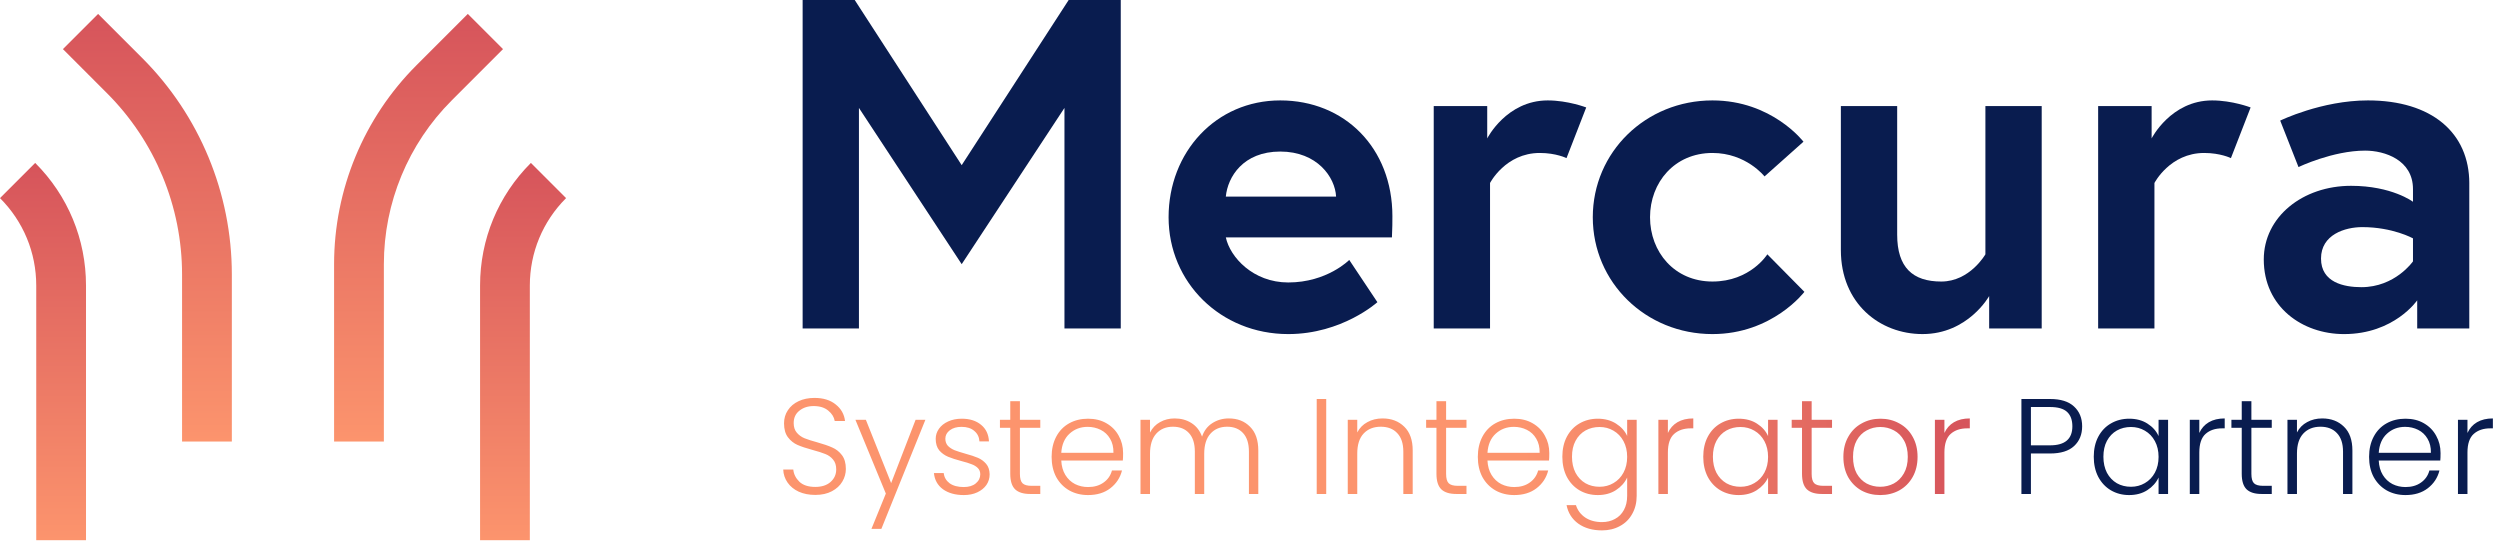 <svg width="285" height="62" viewBox="0 0 285 62" fill="none" xmlns="http://www.w3.org/2000/svg">
<path d="M26.43 50.336H20.755V31.289C20.755 23.537 17.675 16.102 12.194 10.621L7.172 5.599L11.185 1.587L16.206 6.608C22.752 13.153 26.43 22.031 26.43 31.289V50.336Z" fill="url(#paint0_linear_7154_5404)"/>
<path d="M9.806 61.586H4.131V32.557C4.131 28.791 2.664 25.249 0 22.585L4.012 18.573C7.748 22.308 9.805 27.275 9.805 32.557V61.586H9.806Z" fill="url(#paint1_linear_7154_5404)"/>
<path d="M38.086 50.336H43.761V30.113C43.761 23.113 46.541 16.401 51.491 11.452L57.344 5.599L53.33 1.587L47.477 7.44C41.464 13.453 38.086 21.609 38.086 30.114V50.337V50.336Z" fill="url(#paint2_linear_7154_5404)"/>
<path d="M54.727 61.586H60.401V32.557C60.401 28.791 61.869 25.249 64.533 22.585L60.521 18.573C56.785 22.308 54.728 27.275 54.728 32.557V61.586H54.727Z" fill="url(#paint3_linear_7154_5404)"/>
<path d="M97.438 0L109.633 18.828L121.829 0H127.767V37.444H121.348V12.304L109.633 30.116L97.919 12.304V37.444H91.5V0H97.438Z" fill="#091C4F"/>
<path d="M158.733 24.659C158.733 25.14 158.733 26.104 158.68 27.066H139.745C140.226 29.312 142.848 32.201 146.859 32.201C151.299 32.201 153.813 29.633 153.813 29.633L157.022 34.448C157.022 34.448 153.009 38.085 146.859 38.085C139.157 38.085 133.219 32.201 133.219 24.766C133.219 17.331 138.621 11.447 145.949 11.447C153.278 11.447 158.734 16.85 158.734 24.659H158.733ZM152.314 22.412C152.207 20.22 150.174 17.277 145.948 17.277C141.721 17.277 139.957 20.166 139.743 22.412H152.314Z" fill="#091C4F"/>
<path d="M180.829 12.249L178.583 18.026C178.583 18.026 177.406 17.438 175.534 17.438C171.628 17.438 169.864 20.861 169.864 20.861V37.443H163.445V12.088H169.543V15.779C169.543 15.779 171.735 11.447 176.443 11.447C178.742 11.447 180.829 12.249 180.829 12.249Z" fill="#091C4F"/>
<path d="M201.476 28.991L205.702 33.27C205.702 33.27 202.065 38.085 195.218 38.085C187.622 38.085 181.578 32.201 181.578 24.766C181.578 17.331 187.623 11.447 195.218 11.447C202.011 11.447 205.595 16.155 205.595 16.155L201.156 20.113C201.156 20.113 199.069 17.438 195.218 17.438C190.886 17.438 188.104 20.808 188.104 24.766C188.104 28.724 190.886 32.094 195.218 32.094C199.55 32.094 201.477 28.991 201.477 28.991H201.476Z" fill="#091C4F"/>
<path d="M209.859 28.513V12.091H216.278V26.747C216.278 30.491 218.044 32.095 221.307 32.095C224.57 32.095 226.336 28.992 226.336 28.992V12.089H232.754V37.444H226.764V33.752C226.764 33.752 224.357 38.084 219.167 38.084C214.3 38.084 209.859 34.607 209.859 28.51V28.513Z" fill="#091C4F"/>
<path d="M256.571 12.249L254.325 18.026C254.325 18.026 253.149 17.438 251.276 17.438C247.371 17.438 245.606 20.861 245.606 20.861V37.443H239.188V12.088H245.285V15.779C245.285 15.779 247.478 11.447 252.185 11.447C254.486 11.447 256.571 12.249 256.571 12.249Z" fill="#091C4F"/>
<path d="M281.499 20.915V37.444H275.561V34.235C275.561 34.235 272.941 38.086 267.217 38.086C262.457 38.086 258.07 34.983 258.07 29.582C258.07 24.715 262.511 21.183 268.019 21.183C272.672 21.183 275.08 23.002 275.08 23.002V21.557C275.08 18.242 271.872 17.171 269.625 17.171C265.934 17.171 262.028 19.044 262.028 19.044L259.943 13.748C259.943 13.748 264.651 11.447 269.946 11.447C277.221 11.447 281.501 15.139 281.501 20.915H281.499ZM275.08 29.795V27.174C275.08 27.174 272.781 25.891 269.304 25.891C267.324 25.891 264.596 26.747 264.596 29.475C264.596 32.203 267.217 32.738 269.197 32.738C273.048 32.738 275.08 29.796 275.08 29.796V29.795Z" fill="#091C4F"/>
<path d="M92.943 56.421C92.231 56.421 91.601 56.297 91.053 56.05C90.516 55.802 90.093 55.456 89.783 55.012C89.474 54.568 89.308 54.072 89.288 53.525H90.434C90.486 54.051 90.718 54.516 91.131 54.919C91.544 55.311 92.148 55.508 92.943 55.508C93.676 55.508 94.255 55.322 94.678 54.95C95.112 54.568 95.329 54.088 95.329 53.509C95.329 53.045 95.21 52.673 94.972 52.394C94.735 52.105 94.44 51.893 94.089 51.759C93.738 51.614 93.253 51.46 92.633 51.294C91.91 51.098 91.337 50.907 90.914 50.721C90.491 50.535 90.129 50.246 89.83 49.854C89.53 49.462 89.38 48.93 89.38 48.258C89.38 47.701 89.525 47.205 89.814 46.772C90.103 46.327 90.511 45.981 91.038 45.734C91.565 45.486 92.169 45.362 92.85 45.362C93.852 45.362 94.657 45.61 95.266 46.105C95.886 46.591 96.242 47.221 96.335 47.995H95.158C95.086 47.551 94.843 47.159 94.43 46.818C94.017 46.467 93.459 46.291 92.757 46.291C92.107 46.291 91.565 46.467 91.131 46.818C90.697 47.159 90.48 47.629 90.48 48.227C90.48 48.682 90.599 49.048 90.837 49.327C91.074 49.606 91.368 49.818 91.719 49.962C92.081 50.107 92.566 50.262 93.175 50.427C93.878 50.623 94.446 50.819 94.879 51.016C95.313 51.202 95.68 51.491 95.979 51.883C96.278 52.275 96.428 52.802 96.428 53.463C96.428 53.969 96.294 54.449 96.025 54.903C95.757 55.358 95.359 55.724 94.833 56.003C94.306 56.282 93.676 56.421 92.943 56.421ZM105.494 47.856L100.475 60.294H99.344L100.986 56.267L97.517 47.856H98.709L101.59 55.074L104.378 47.856H105.494ZM109.876 56.437C108.905 56.437 108.11 56.215 107.491 55.771C106.881 55.316 106.541 54.702 106.468 53.928H107.584C107.635 54.403 107.857 54.79 108.25 55.089C108.652 55.379 109.189 55.523 109.861 55.523C110.449 55.523 110.909 55.384 111.239 55.105C111.58 54.826 111.75 54.48 111.75 54.067C111.75 53.778 111.657 53.54 111.471 53.355C111.286 53.169 111.048 53.024 110.759 52.921C110.48 52.807 110.098 52.688 109.613 52.565C108.983 52.399 108.472 52.234 108.079 52.069C107.687 51.904 107.351 51.661 107.072 51.341C106.804 51.01 106.67 50.572 106.67 50.024C106.67 49.611 106.794 49.229 107.041 48.878C107.289 48.527 107.64 48.248 108.095 48.042C108.549 47.835 109.065 47.732 109.644 47.732C110.552 47.732 111.286 47.964 111.843 48.429C112.401 48.883 112.7 49.513 112.742 50.319H111.657C111.626 49.823 111.43 49.425 111.069 49.126C110.718 48.816 110.232 48.661 109.613 48.661C109.065 48.661 108.621 48.79 108.281 49.048C107.94 49.307 107.769 49.627 107.769 50.009C107.769 50.339 107.868 50.613 108.064 50.83C108.27 51.036 108.523 51.202 108.823 51.325C109.122 51.439 109.525 51.568 110.031 51.713C110.64 51.878 111.125 52.038 111.487 52.193C111.848 52.348 112.158 52.575 112.416 52.874C112.674 53.174 112.809 53.571 112.819 54.067C112.819 54.521 112.695 54.929 112.447 55.291C112.199 55.642 111.854 55.921 111.409 56.127C110.965 56.334 110.454 56.437 109.876 56.437ZM116.27 48.77V54.02C116.27 54.537 116.368 54.893 116.564 55.089C116.76 55.285 117.106 55.384 117.602 55.384H118.593V56.313H117.431C116.667 56.313 116.099 56.137 115.727 55.786C115.356 55.425 115.17 54.836 115.17 54.02V48.77H113.993V47.856H115.17V45.734H116.27V47.856H118.593V48.77H116.27ZM128.033 51.651C128.033 52.022 128.023 52.306 128.002 52.503H120.985C121.016 53.143 121.171 53.69 121.45 54.145C121.729 54.599 122.095 54.945 122.55 55.182C123.004 55.409 123.5 55.523 124.037 55.523C124.739 55.523 125.327 55.353 125.802 55.012C126.288 54.671 126.608 54.212 126.763 53.633H127.909C127.702 54.459 127.258 55.136 126.577 55.662C125.906 56.179 125.059 56.437 124.037 56.437C123.242 56.437 122.529 56.261 121.899 55.91C121.269 55.549 120.774 55.043 120.412 54.392C120.061 53.731 119.885 52.962 119.885 52.084C119.885 51.207 120.061 50.437 120.412 49.776C120.763 49.115 121.254 48.61 121.884 48.258C122.514 47.907 123.231 47.732 124.037 47.732C124.842 47.732 125.544 47.907 126.143 48.258C126.752 48.61 127.217 49.085 127.537 49.684C127.868 50.272 128.033 50.928 128.033 51.651ZM126.933 51.62C126.944 50.99 126.814 50.453 126.546 50.009C126.288 49.565 125.932 49.229 125.477 49.002C125.023 48.775 124.527 48.661 123.99 48.661C123.185 48.661 122.498 48.919 121.93 49.436C121.362 49.952 121.047 50.68 120.985 51.62H126.933ZM140.085 47.701C141.076 47.701 141.882 48.016 142.501 48.646C143.131 49.265 143.446 50.169 143.446 51.356V56.313H142.377V51.48C142.377 50.561 142.155 49.859 141.711 49.374C141.267 48.888 140.663 48.646 139.899 48.646C139.104 48.646 138.469 48.909 137.994 49.436C137.519 49.962 137.281 50.727 137.281 51.728V56.313H136.212V51.48C136.212 50.561 135.99 49.859 135.546 49.374C135.102 48.888 134.493 48.646 133.719 48.646C132.924 48.646 132.288 48.909 131.813 49.436C131.338 49.962 131.101 50.727 131.101 51.728V56.313H130.017V47.856H131.101V49.312C131.369 48.785 131.751 48.388 132.247 48.119C132.743 47.84 133.295 47.701 133.905 47.701C134.638 47.701 135.278 47.876 135.825 48.227C136.383 48.579 136.786 49.095 137.033 49.776C137.261 49.105 137.648 48.594 138.195 48.243C138.753 47.882 139.383 47.701 140.085 47.701ZM151.189 45.486V56.313H150.105V45.486H151.189ZM157.609 47.701C158.621 47.701 159.448 48.016 160.088 48.646C160.728 49.265 161.048 50.169 161.048 51.356V56.313H159.979V51.48C159.979 50.561 159.747 49.859 159.282 49.374C158.828 48.888 158.203 48.646 157.408 48.646C156.592 48.646 155.942 48.904 155.456 49.42C154.971 49.937 154.728 50.696 154.728 51.697V56.313H153.644V47.856H154.728V49.296C154.997 48.78 155.384 48.388 155.89 48.119C156.396 47.84 156.969 47.701 157.609 47.701ZM164.856 48.77V54.02C164.856 54.537 164.954 54.893 165.15 55.089C165.346 55.285 165.692 55.384 166.188 55.384H167.179V56.313H166.017C165.253 56.313 164.685 56.137 164.314 55.786C163.942 55.425 163.756 54.836 163.756 54.02V48.77H162.579V47.856H163.756V45.734H164.856V47.856H167.179V48.77H164.856ZM176.619 51.651C176.619 52.022 176.609 52.306 176.588 52.503H169.571C169.602 53.143 169.757 53.69 170.036 54.145C170.315 54.599 170.681 54.945 171.136 55.182C171.59 55.409 172.086 55.523 172.623 55.523C173.325 55.523 173.914 55.353 174.389 55.012C174.874 54.671 175.194 54.212 175.349 53.633H176.495C176.289 54.459 175.845 55.136 175.163 55.662C174.492 56.179 173.645 56.437 172.623 56.437C171.828 56.437 171.115 56.261 170.485 55.91C169.855 55.549 169.36 55.043 168.998 54.392C168.647 53.731 168.472 52.962 168.472 52.084C168.472 51.207 168.647 50.437 168.998 49.776C169.349 49.115 169.84 48.61 170.47 48.258C171.1 47.907 171.817 47.732 172.623 47.732C173.428 47.732 174.13 47.907 174.729 48.258C175.339 48.61 175.803 49.085 176.123 49.684C176.454 50.272 176.619 50.928 176.619 51.651ZM175.519 51.62C175.53 50.99 175.401 50.453 175.132 50.009C174.874 49.565 174.518 49.229 174.063 49.002C173.609 48.775 173.113 48.661 172.576 48.661C171.771 48.661 171.084 48.919 170.516 49.436C169.948 49.952 169.633 50.68 169.571 51.62H175.519ZM182.15 47.732C182.945 47.732 183.637 47.918 184.225 48.289C184.814 48.661 185.237 49.131 185.496 49.699V47.856H186.58V56.53C186.58 57.304 186.409 57.991 186.069 58.59C185.738 59.189 185.274 59.648 184.675 59.968C184.076 60.299 183.394 60.464 182.63 60.464C181.546 60.464 180.642 60.206 179.919 59.69C179.207 59.173 178.763 58.471 178.587 57.583H179.656C179.842 58.172 180.193 58.642 180.709 58.993C181.236 59.344 181.876 59.519 182.63 59.519C183.177 59.519 183.668 59.401 184.102 59.163C184.535 58.936 184.876 58.595 185.124 58.141C185.372 57.686 185.496 57.149 185.496 56.53V54.439C185.227 55.017 184.799 55.497 184.21 55.879C183.632 56.251 182.945 56.437 182.15 56.437C181.375 56.437 180.678 56.256 180.059 55.895C179.45 55.533 178.969 55.022 178.618 54.361C178.278 53.7 178.107 52.936 178.107 52.069C178.107 51.202 178.278 50.443 178.618 49.792C178.969 49.131 179.45 48.625 180.059 48.274C180.678 47.913 181.375 47.732 182.15 47.732ZM185.496 52.084C185.496 51.403 185.356 50.804 185.077 50.288C184.799 49.771 184.417 49.374 183.931 49.095C183.456 48.816 182.93 48.677 182.351 48.677C181.752 48.677 181.215 48.811 180.74 49.079C180.265 49.348 179.888 49.74 179.61 50.257C179.341 50.763 179.207 51.367 179.207 52.069C179.207 52.761 179.341 53.37 179.61 53.897C179.888 54.413 180.265 54.81 180.74 55.089C181.215 55.358 181.752 55.492 182.351 55.492C182.93 55.492 183.456 55.353 183.931 55.074C184.417 54.795 184.799 54.398 185.077 53.881C185.356 53.365 185.496 52.766 185.496 52.084ZM190.139 49.358C190.377 48.832 190.738 48.424 191.224 48.135C191.719 47.845 192.323 47.701 193.036 47.701V48.832H192.742C191.957 48.832 191.327 49.043 190.852 49.467C190.377 49.89 190.139 50.597 190.139 51.589V56.313H189.055V47.856H190.139V49.358ZM194.171 52.069C194.171 51.202 194.342 50.443 194.683 49.792C195.034 49.131 195.514 48.625 196.123 48.274C196.743 47.913 197.44 47.732 198.214 47.732C199.02 47.732 199.711 47.918 200.29 48.289C200.878 48.661 201.302 49.136 201.56 49.715V47.856H202.644V56.313H201.56V54.439C201.291 55.017 200.863 55.497 200.274 55.879C199.696 56.251 199.004 56.437 198.199 56.437C197.435 56.437 196.743 56.256 196.123 55.895C195.514 55.533 195.034 55.022 194.683 54.361C194.342 53.7 194.171 52.936 194.171 52.069ZM201.56 52.084C201.56 51.403 201.42 50.804 201.142 50.288C200.863 49.771 200.481 49.374 199.995 49.095C199.52 48.816 198.994 48.677 198.416 48.677C197.817 48.677 197.28 48.811 196.805 49.079C196.33 49.348 195.953 49.74 195.674 50.257C195.405 50.763 195.271 51.367 195.271 52.069C195.271 52.761 195.405 53.37 195.674 53.897C195.953 54.413 196.33 54.81 196.805 55.089C197.28 55.358 197.817 55.492 198.416 55.492C198.994 55.492 199.52 55.353 199.995 55.074C200.481 54.795 200.863 54.398 201.142 53.881C201.42 53.365 201.56 52.766 201.56 52.084ZM206.529 48.77V54.02C206.529 54.537 206.627 54.893 206.823 55.089C207.019 55.285 207.365 55.384 207.861 55.384H208.852V56.313H207.691C206.927 56.313 206.359 56.137 205.987 55.786C205.615 55.425 205.429 54.836 205.429 54.02V48.77H204.252V47.856H205.429V45.734H206.529V47.856H208.852V48.77H206.529ZM214.343 56.437C213.547 56.437 212.83 56.261 212.19 55.91C211.56 55.549 211.059 55.043 210.687 54.392C210.326 53.731 210.145 52.962 210.145 52.084C210.145 51.207 210.331 50.443 210.703 49.792C211.074 49.131 211.58 48.625 212.221 48.274C212.861 47.913 213.578 47.732 214.374 47.732C215.169 47.732 215.886 47.913 216.527 48.274C217.177 48.625 217.683 49.131 218.045 49.792C218.416 50.443 218.602 51.207 218.602 52.084C218.602 52.952 218.416 53.716 218.045 54.377C217.673 55.038 217.162 55.549 216.511 55.91C215.861 56.261 215.138 56.437 214.343 56.437ZM214.343 55.492C214.9 55.492 215.416 55.368 215.892 55.12C216.367 54.862 216.749 54.48 217.038 53.974C217.337 53.458 217.487 52.828 217.487 52.084C217.487 51.341 217.342 50.716 217.053 50.21C216.764 49.694 216.382 49.312 215.907 49.064C215.432 48.806 214.916 48.677 214.358 48.677C213.8 48.677 213.284 48.806 212.809 49.064C212.334 49.312 211.952 49.694 211.663 50.21C211.384 50.716 211.245 51.341 211.245 52.084C211.245 52.828 211.384 53.458 211.663 53.974C211.952 54.48 212.329 54.862 212.794 55.12C213.269 55.368 213.785 55.492 214.343 55.492ZM221.663 49.358C221.9 48.832 222.262 48.424 222.747 48.135C223.243 47.845 223.847 47.701 224.559 47.701V48.832H224.265C223.48 48.832 222.85 49.043 222.375 49.467C221.9 49.89 221.663 50.597 221.663 51.589V56.313H220.579V47.856H221.663V49.358Z" fill="url(#paint4_linear_7154_5404)"/>
<path d="M237.365 48.599C237.365 49.529 237.06 50.277 236.451 50.845C235.842 51.413 234.928 51.697 233.709 51.697H231.525V56.313H230.441V45.486H233.709C234.918 45.486 235.826 45.77 236.436 46.338C237.055 46.906 237.365 47.66 237.365 48.599ZM233.709 50.768C235.403 50.768 236.25 50.045 236.25 48.599C236.25 47.876 236.048 47.329 235.646 46.957C235.243 46.586 234.597 46.4 233.709 46.4H231.525V50.768H233.709ZM238.689 52.069C238.689 51.202 238.859 50.443 239.2 49.792C239.551 49.131 240.031 48.625 240.64 48.274C241.26 47.913 241.957 47.732 242.731 47.732C243.537 47.732 244.229 47.918 244.807 48.289C245.395 48.661 245.819 49.136 246.077 49.715V47.856H247.161V56.313H246.077V54.439C245.808 55.017 245.38 55.497 244.791 55.879C244.213 56.251 243.521 56.437 242.716 56.437C241.952 56.437 241.26 56.256 240.64 55.895C240.031 55.533 239.551 55.022 239.2 54.361C238.859 53.7 238.689 52.936 238.689 52.069ZM246.077 52.084C246.077 51.403 245.938 50.804 245.659 50.288C245.38 49.771 244.998 49.374 244.513 49.095C244.038 48.816 243.511 48.677 242.933 48.677C242.334 48.677 241.797 48.811 241.322 49.079C240.847 49.348 240.47 49.74 240.191 50.257C239.922 50.763 239.788 51.367 239.788 52.069C239.788 52.761 239.922 53.37 240.191 53.897C240.47 54.413 240.847 54.81 241.322 55.089C241.797 55.358 242.334 55.492 242.933 55.492C243.511 55.492 244.038 55.353 244.513 55.074C244.998 54.795 245.38 54.398 245.659 53.881C245.938 53.365 246.077 52.766 246.077 52.084ZM250.721 49.358C250.958 48.832 251.32 48.424 251.805 48.135C252.301 47.845 252.905 47.701 253.617 47.701V48.832H253.323C252.538 48.832 251.908 49.043 251.433 49.467C250.958 49.89 250.721 50.597 250.721 51.589V56.313H249.637V47.856H250.721V49.358ZM256.658 48.77V54.02C256.658 54.537 256.756 54.893 256.952 55.089C257.148 55.285 257.494 55.384 257.99 55.384H258.981V56.313H257.82C257.056 56.313 256.488 56.137 256.116 55.786C255.744 55.425 255.558 54.836 255.558 54.02V48.77H254.381V47.856H255.558V45.734H256.658V47.856H258.981V48.77H256.658ZM264.735 47.701C265.747 47.701 266.573 48.016 267.213 48.646C267.853 49.265 268.174 50.169 268.174 51.356V56.313H267.105V51.48C267.105 50.561 266.872 49.859 266.408 49.374C265.953 48.888 265.329 48.646 264.534 48.646C263.718 48.646 263.067 48.904 262.582 49.42C262.097 49.937 261.854 50.696 261.854 51.697V56.313H260.77V47.856H261.854V49.296C262.122 48.78 262.51 48.388 263.016 48.119C263.522 47.84 264.095 47.701 264.735 47.701ZM278.223 51.651C278.223 52.022 278.213 52.306 278.192 52.503H271.176C271.207 53.143 271.361 53.69 271.64 54.145C271.919 54.599 272.286 54.945 272.74 55.182C273.194 55.409 273.69 55.523 274.227 55.523C274.929 55.523 275.518 55.353 275.993 55.012C276.478 54.671 276.798 54.212 276.953 53.633H278.099C277.893 54.459 277.449 55.136 276.767 55.662C276.096 56.179 275.249 56.437 274.227 56.437C273.432 56.437 272.719 56.261 272.089 55.91C271.46 55.549 270.964 55.043 270.603 54.392C270.251 53.731 270.076 52.962 270.076 52.084C270.076 51.207 270.251 50.437 270.603 49.776C270.954 49.115 271.444 48.61 272.074 48.258C272.704 47.907 273.422 47.732 274.227 47.732C275.032 47.732 275.735 47.907 276.334 48.258C276.943 48.61 277.408 49.085 277.728 49.684C278.058 50.272 278.223 50.928 278.223 51.651ZM277.124 51.62C277.134 50.99 277.005 50.453 276.736 50.009C276.478 49.565 276.122 49.229 275.668 49.002C275.213 48.775 274.718 48.661 274.181 48.661C273.375 48.661 272.688 48.919 272.12 49.436C271.553 49.952 271.238 50.68 271.176 51.62H277.124ZM281.291 49.358C281.529 48.832 281.89 48.424 282.376 48.135C282.871 47.845 283.475 47.701 284.188 47.701V48.832H283.894C283.109 48.832 282.479 49.043 282.004 49.467C281.529 49.89 281.291 50.597 281.291 51.589V56.313H280.207V47.856H281.291V49.358Z" fill="#091C4F"/>
<defs>
<linearGradient id="paint0_linear_7154_5404" x1="16.802" y1="1.587" x2="16.802" y2="50.336" gradientUnits="userSpaceOnUse">
<stop stop-color="#D6545B"/>
<stop offset="1" stop-color="#FC946D"/>
</linearGradient>
<linearGradient id="paint1_linear_7154_5404" x1="4.903" y1="18.573" x2="4.903" y2="61.586" gradientUnits="userSpaceOnUse">
<stop stop-color="#D6545B"/>
<stop offset="1" stop-color="#FC946D"/>
</linearGradient>
<linearGradient id="paint2_linear_7154_5404" x1="47.714" y1="1.587" x2="47.714" y2="50.336" gradientUnits="userSpaceOnUse">
<stop stop-color="#D6545B"/>
<stop offset="1" stop-color="#FC946D"/>
</linearGradient>
<linearGradient id="paint3_linear_7154_5404" x1="59.628" y1="18.573" x2="59.628" y2="61.586" gradientUnits="userSpaceOnUse">
<stop stop-color="#D6545B"/>
<stop offset="1" stop-color="#FC946D"/>
</linearGradient>
<linearGradient id="paint4_linear_7154_5404" x1="223.887" y1="55.246" x2="174.222" y2="58.717" gradientUnits="userSpaceOnUse">
<stop stop-color="#D6545B"/>
<stop offset="1" stop-color="#FC946D"/>
</linearGradient>
</defs>
</svg>
